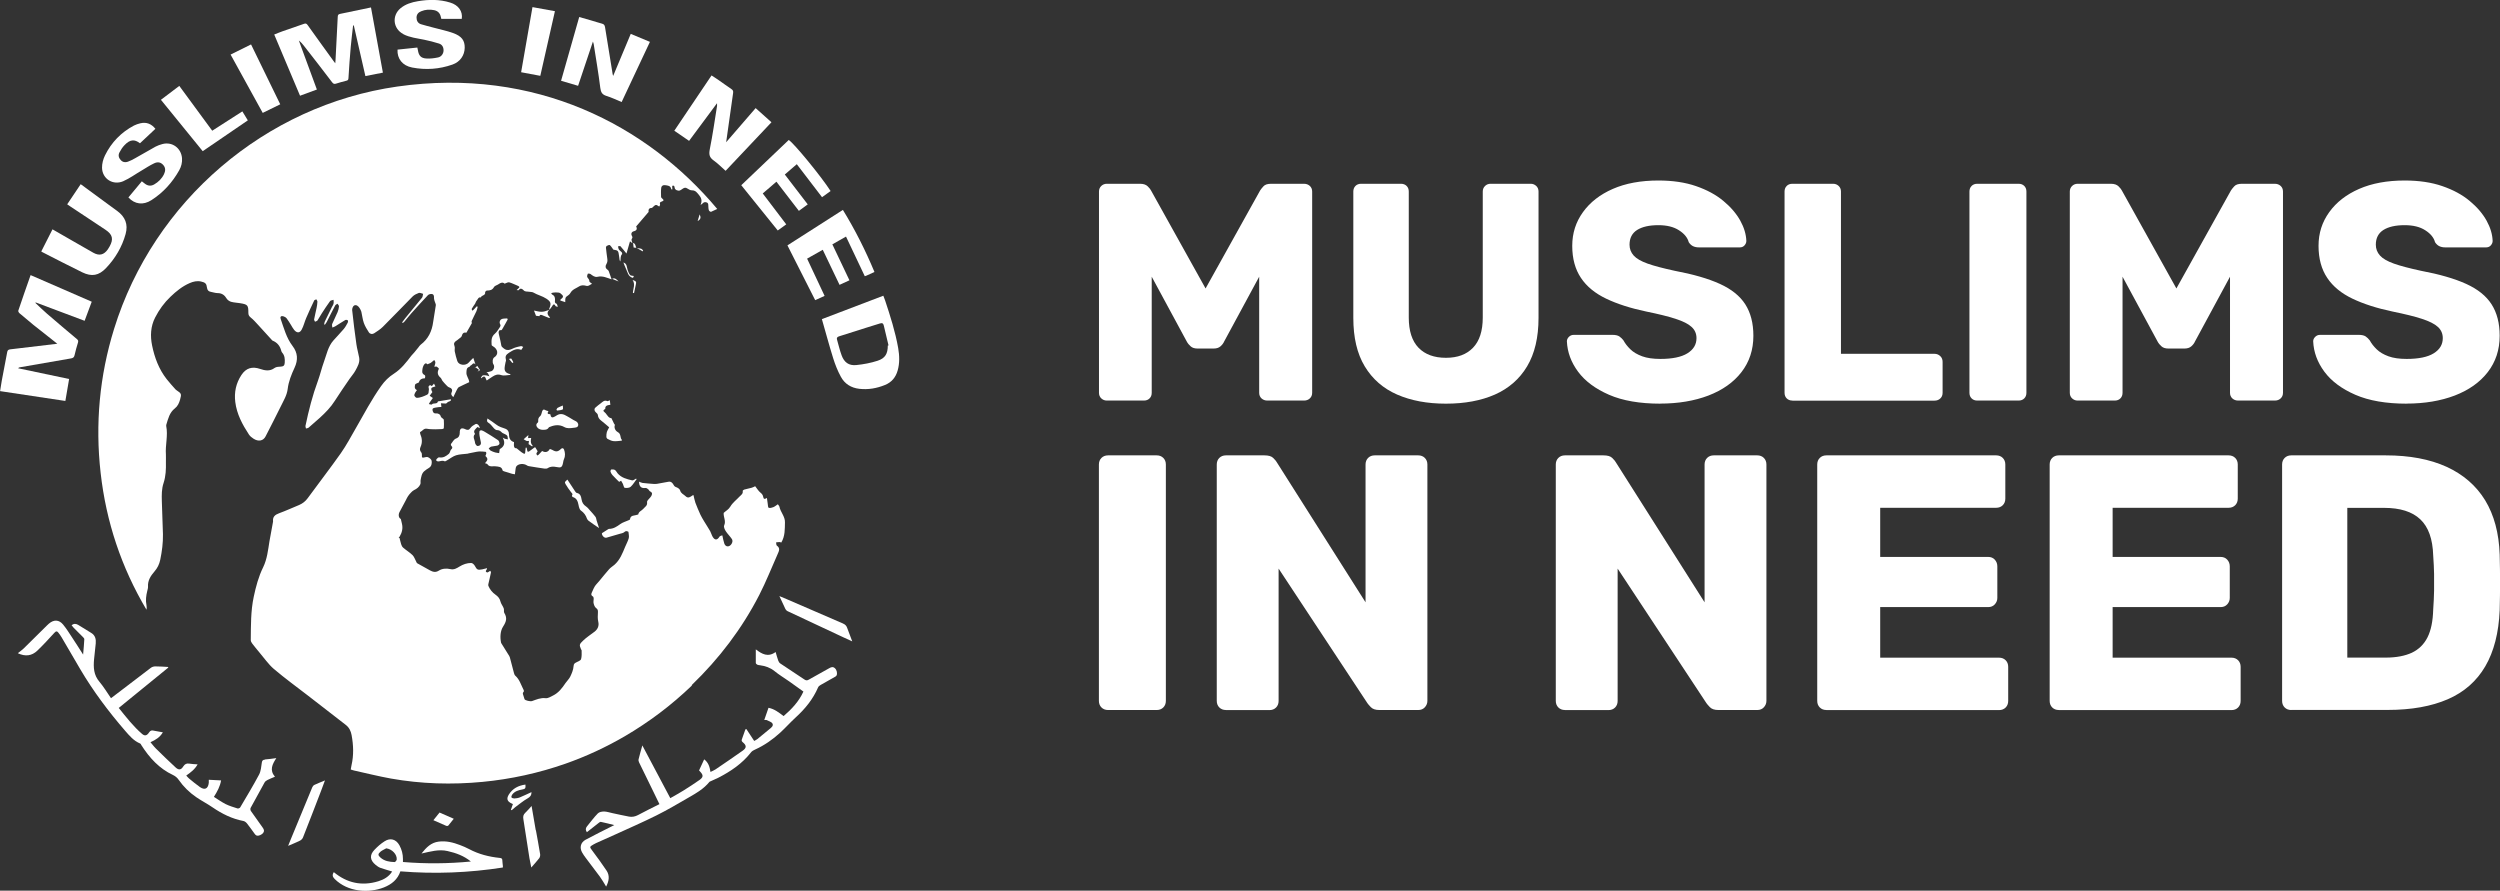 <svg xmlns="http://www.w3.org/2000/svg" id="Layer_2" viewBox="0 0 312.88 111.47"><rect x="0" y="0" width="312.88" height="111.47" fill="#333333" stroke="none"/><defs><style>      .cls-1 {        fill: #fff;      }    </style></defs><g id="Layer_1-2" data-name="Layer_1"><g><g><path class="cls-1" d="M86.59,85.72c3.42-3.3,6.27-7.04,8.44-11.27.85-1.66,1.54-3.41,2.3-5.12.15-.35.36-.72-.1-1.04-.09-.06-.07-.27-.1-.41.15-.02.3-.04.45-.04.06,0,.13.04.2.06.48-.8.44-1.67.46-2.53.02-.73-.55-1.26-.69-1.94-.02-.11-.13-.21-.2-.32-.21.14-.37.28-.56.36-.18.07-.42.14-.59.08-.09-.04-.09-.34-.12-.52-.04-.22-.06-.44-.1-.71-.31.2-.42.12-.46-.13-.04-.23-.16-.39-.35-.54-.25-.2-.42-.5-.66-.8-.08.04-.25.14-.43.19-.31.09-.62.14-.93.23-.08.02-.21.13-.2.17.07.35-.19.5-.38.69-.39.42-.88.78-1.16,1.26-.22.38-.56.54-.84.8-.05.52.32,1.01.06,1.57-.08.17.06.5.19.7.22.35.53.64.76.98.16.23.09.5-.09.72-.28.34-.7.28-.84-.13-.11-.31-.16-.64-.25-1.03-.1.04-.29.06-.35.16-.28.46-.59.48-.86.02-.13-.22-.19-.48-.31-.7-.24-.42-.51-.82-.76-1.24-.16-.27-.33-.54-.46-.82-.22-.49-.44-.99-.63-1.5-.11-.31-.16-.63-.24-.96-.05.02-.09.02-.12.04-.27.19-.55.42-.87.1-.23-.23-.58-.33-.68-.72-.04-.17-.29-.34-.47-.4-.17-.06-.25-.12-.34-.28-.12-.23-.31-.47-.64-.41-.48.08-.95.18-1.43.26-.12.02-.25.02-.38.02-.48-.04-.97-.07-1.45-.13-.15-.02-.3-.11-.43-.16,0,.53.21.88.81.79.1-.01.23.08.32.15.1.08.15.23.25.28.34.15.26.4.13.61-.15.26-.54.51-.51.73.06.47-.25.57-.47.84-.2.24-.58.33-.63.7,0,.02-.08.02-.13.04-.34.14-.84.01-.91.58,0,.04-.11.08-.17.11-.35.16-.74.26-1.04.48-.43.31-.85.6-1.41.6-.04,0-.08.03-.12.05-.24.15-.48.31-.77.49-.03.28.3.65.58.56.55-.17,1.1-.32,1.65-.48.19-.06.42-.08.55-.2.2-.2.36-.15.54-.05.02.28.1.55.04.79-.1.37-.3.72-.45,1.08-.34.82-.65,1.65-1.35,2.26-.22.19-.48.34-.67.56-.42.47-.81.97-1.21,1.45-.1.12-.2.22-.3.34-.09.11-.2.22-.27.34-.11.19-.21.39-.29.59-.09.23-.31.48.06.69.06.04.09.18.09.28,0,.19-.06.39-.01.57.05.21.14.47.31.59.21.15.24.29.23.52-.02.39-.05.8.04,1.18.13.54-.08.95-.44,1.24-.48.38-1,.69-1.45,1.13-.45.44-.52.51-.27,1.08.02.05.08.1.08.16,0,.36.03.75-.07,1.08-.05.18-.37.29-.58.4-.21.11-.34.17-.36.48-.03.44-.21.88-.4,1.28-.14.31-.41.55-.61.84-.42.63-.87,1.22-1.56,1.56-.3.15-.64.37-.94.33-.62-.07-1.14.17-1.68.36-.21.08-.89-.07-.95-.24-.07-.21-.14-.42-.2-.64-.02-.06-.01-.16.03-.2.17-.15.07-.29,0-.43-.29-.58-.47-1.21-.98-1.66-.09-.08-.14-.22-.17-.34-.16-.58-.3-1.17-.46-1.75-.03-.13-.06-.26-.13-.38-.33-.53-.66-1.06-.99-1.59-.01-.02-.02-.04-.03-.06-.15-.71-.1-1.49.25-2.03.4-.62.54-1.08.15-1.71-.09-.14,0-.39-.07-.57-.11-.3-.34-.56-.41-.86-.09-.39-.32-.64-.62-.85-.4-.28-.7-.65-.89-1.1-.03-.07-.02-.17,0-.25.1-.47.23-.95.32-1.42.02-.08-.07-.19-.09-.22-.15.08-.31.24-.4.2-.36-.14.04-.33,0-.53-.21.05-.41.1-.61.15-.57.11-.65.05-.93-.46-.08-.15-.29-.34-.44-.34-.53,0-1.02.17-1.47.45-.34.21-.68.42-1.12.32-.5-.11-1.02-.09-1.45.18-.42.27-.76.17-1.13-.03-.53-.29-1.06-.58-1.58-.88-.07-.04-.1-.14-.14-.22-.15-.27-.24-.59-.45-.8-.36-.35-.8-.61-1.18-.94-.12-.1-.2-.27-.25-.43-.08-.25-.13-.52-.2-.78h-.11c.05-.06.09-.12.13-.19.29-.49.42-1.02.28-1.59-.04-.19-.09-.38-.14-.6-.26-.11-.35-.51-.16-.87.27-.5.54-1,.8-1.5.09-.16.15-.33.26-.48.11-.17.25-.33.39-.47.11-.11.23-.23.36-.29.35-.16.64-.39.79-.73.07-.16,0-.37.04-.55.08-.4.13-.83.48-1.11.17-.14.35-.27.54-.38.35-.2.4-.56.36-.88-.02-.18-.26-.38-.46-.47-.15-.07-.37.02-.56.05-.19.03-.21-.05-.2-.22,0-.15,0-.34-.09-.44-.19-.22-.19-.43-.08-.68.25-.55.19-1.08-.04-1.62-.03-.08-.04-.24,0-.25.28-.12.44-.48.84-.4.35.07.71.06,1.06.07.28,0,.56-.01.84-.03.08,0,.21-.07.21-.11.02-.35.03-.7,0-1.04,0-.1-.17-.18-.26-.27-.04-.04-.1-.08-.11-.13-.07-.32-.37-.43-.58-.41-.35.03-.41-.18-.46-.39-.06-.29.22-.3.39-.34.24-.06.5-.06.72-.08-.02-.16-.04-.31-.06-.46.21.01.43.03.64.04.1-.07.21-.21.35-.25.2-.06.31-.13.25-.29-.53.09-1.02.17-1.51.25-.03,0-.1,0-.1.01-.1.42-.57.14-.77.39-.04.05-.24-.03-.37-.05.05-.09.09-.19.15-.27.12-.18.25-.35.35-.49-.16-.11-.28-.19-.4-.28.11-.15.22-.31.34-.46-.1-.16-.18-.36-.12-.49.05-.11.28-.13.5-.22-.04-.08-.11-.21-.18-.35-.17.16-.24.46-.48.17-.07.07-.19.13-.2.21-.02.12.07.26.04.38-.05.23.04.52-.27.65-.19.08-.37.18-.57.24-.22.07-.44.13-.67.13-.11,0-.25-.16-.3-.27-.04-.09.03-.24.08-.35.06-.12.15-.22.24-.35-.35-.15-.29-.45-.23-.69.02-.1.26-.16.47-.27.07-.33.35-.52.76-.52,0-.16.13-.33-.12-.45-.11-.05-.23-.23-.22-.35,0-.27.04-.55.16-.79.08-.16.28-.43.47-.16.16-.06.29-.1.4-.16.08-.04.14-.11.21-.16.09-.07.17-.14.26-.22.05.1.15.21.14.31,0,.17-.08.34-.13.54.11,0,.23-.05.31-.01.11.06.28.23.26.27-.23.43-.17.79.21,1.11.11.09.14.26.23.38.15.19.32.38.49.55.1.1.21.23.34.27.31.09.48.31.34.6-.12.25-.06.39.2.63.17-.35.3-.65.46-.95.06-.12.14-.25.25-.31.41-.21.83-.4,1.28-.61,0,0,0-.04-.01-.07-.04-.4-.37-.71-.34-1.14.02-.3-.01-.59.36-.71.08-.02.11-.16.19-.18.18-.06.31-.46.58-.12-.08-.25-.16-.5-.27-.82-.21.21-.41.38-.57.58-.38.44-1.25.35-1.43-.18-.13-.39-.24-.8-.32-1.21-.04-.21.05-.47-.03-.66-.13-.32-.04-.51.22-.67.12-.07.22-.16.33-.25.12-.1.3-.2.34-.32.11-.38.25-.51.6-.45.23-.4.45-.79.68-1.19,0-.06-.06-.18-.02-.27.18-.41.4-.81.59-1.22.08-.17.11-.37.16-.56-.04-.02-.07-.04-.11-.06-.13.14-.25.28-.38.41-.06.06-.13.1-.19.14-.02-.08-.09-.18-.06-.24.12-.22.27-.42.42-.64.06-.13.11-.29.21-.4.14-.16.2-.45.51-.38.07-.3.6-.21.53-.64-.01-.06.15-.23.23-.22.38,0,.68-.06.89-.45.09-.16.37-.21.55-.34.28-.2.54-.29.77-.07.23-.07.42-.21.57-.17.36.1.7.28,1.05.42.25.1.31.21.06.38-.04.03-.08.07-.18.17.14,0,.25.04.27.01.2-.34.47-.13.59,0,.21.24.47.15.7.2.18.04.39.01.54.1.52.31,1.12.43,1.63.77.52.35.63.57.39,1.16-.02.05-.04.1-.06.15.02.02.05.03.07.05.1-.13.21-.24.29-.38.14-.22.25-.45.46-.05.02.04.13.04.28.09-.07-.18-.09-.37-.16-.39-.21-.07-.22-.21-.2-.38.03-.32-.01-.61-.35-.77-.05-.03-.08-.1-.12-.16.19-.14.95-.14,1.12-.02.46.35.47.49.05.79-.01,0-.01.04-.03.14.19.06.38.12.62.2,0-.34-.04-.59.23-.75.17-.1.33-.25.42-.41.25-.45.74-.58,1.12-.83.19-.13.55-.14.78-.07.37.12.53-.12.8-.24-.14-.12-.34-.22-.33-.3.01-.25-.17-.35-.26-.52-.06-.1,0-.3.06-.43.01-.03.25-.03.33.03.27.2.55.43.88.35.65-.15,1.2.13,1.77.32-.12-.34-.23-.69-.36-1.03-.03-.08-.11-.15-.18-.2-.27-.19-.25-.46-.12-.67.14-.23.16-.44.12-.69-.07-.46-.12-.92-.17-1.38,0-.07.04-.18.09-.21.12-.06.32-.16.39-.11.16.12.26.32.45.57.61.1.62.11.72.85.02.15.03.3.06.45.01.06.06.12.09.18.07-.32-.03-.65.22-.92.03-.04,0-.17-.04-.23-.11-.13-.27-.21-.36-.35-.07-.11-.07-.26-.11-.39.1,0,.26-.07.3-.02.26.28.49.59.76.92.13-.47.28-.98.44-1.53.15.12.23.19.31.25-.04-.19-.17-.45-.09-.55.14-.18.08-.27,0-.42-.12-.25,0-.48.26-.54.36-.09.45-.29.29-.6.5-.58,1-1.16,1.56-1.82-.02-.18-.05-.5.41-.5.04,0,.08-.07.12-.1.12-.1.24-.25.38-.27.12-.02.26.12.42.2.03-.07.13-.19.1-.27-.08-.25.06-.31.24-.37.25-.08.25-.2.04-.36-.07-.05-.15-.14-.15-.22-.01-.38-.03-.77.02-1.14.03-.2.19-.35.46-.32.36.05.72.05.8.52,0,.01.08.01.12.02,0-.03.01-.04.01-.05,0-.14-.04-.4.01-.41.25-.08.26.11.29.29.05.24.44.39.66.29.12-.06.24-.14.35-.22.19-.13.36-.17.57-.02.17.12.39.23.58.23.46-.01.66.33.89.6.27.32.42.72.18,1.21.12-.06.16-.07.18-.09.15-.19.33-.31.58-.21.26.1.2.33.22.54.02.27,0,.58.33.64.28-.13.53-.25.78-.36-8.76-10.47-22.77-17.78-40.04-15.32-16.51,2.36-30.5,14.33-35.45,30.34-1.82,5.88-2.37,11.89-1.68,18.01.69,6.12,2.59,11.83,5.74,17.13.03-.2.04-.38,0-.56-.13-.61-.05-1.21.1-1.81.04-.17.1-.35.09-.52-.05-.77.34-1.36.8-1.89.38-.44.61-.9.73-1.47.22-1.06.36-2.12.34-3.2-.03-1.39-.11-2.77-.14-4.16-.02-.76-.03-1.52.22-2.26.28-.85.31-1.72.29-2.6-.01-.32.02-.63,0-.95-.09-1.19.28-2.38.04-3.57-.01-.06,0-.12.01-.17.23-.75.4-1.52,1.07-2.04.36-.28.53-.67.65-1.09.2-.72.18-.77-.45-1.19-.04-.03-.08-.06-.11-.09-.38-.43-.77-.85-1.12-1.3-.97-1.24-1.51-2.69-1.82-4.21-.24-1.18-.19-2.38.38-3.49.5-.98,1.14-1.86,1.93-2.61.71-.68,1.47-1.3,2.39-1.7.46-.2.93-.31,1.43-.2.53.12.68.26.74.77.04.29.17.47.47.52.29.05.57.16.86.16.55,0,.88.26,1.15.71.11.17.34.32.54.38.36.1.74.11,1.11.17.98.16,1.05.25,1.05,1.23,0,.26.1.41.31.58.33.26.61.59.9.9.59.64,1.17,1.29,1.76,1.93.02.03.05.05.09.06.57.24.91.67,1.06,1.27.02.08.06.16.11.22.33.37.35.81.32,1.28-.02.32-.15.45-.47.47-.27.01-.6.02-.8.17-.6.45-1.22.32-1.81.12-.99-.34-1.76-.12-2.34.76-.68,1.03-.92,2.16-.77,3.38.19,1.52.89,2.82,1.71,4.07.14.21.35.38.57.52.63.41,1.24.27,1.52-.3.63-1.25,1.29-2.49,1.9-3.75.34-.7.76-1.37.86-2.17.11-.94.47-1.82.86-2.66.46-.99.4-1.87-.25-2.72-.77-1.01-1.08-2.22-1.49-3.39-.09-.25.04-.4.3-.34.16.04.34.14.44.26.21.26.37.56.56.85.13.21.24.43.4.62.33.39.69.4.93-.05.25-.45.36-.98.57-1.46.32-.74.65-1.47,1-2.19.04-.07.18-.1.27-.14.05.1.13.2.13.3-.01.26-.05.51-.1.76-.1.48-.22.96-.31,1.44-.02.09.07.2.11.3.11-.05.25-.08.31-.16.19-.28.34-.58.53-.87.34-.52.67-1.04,1.04-1.54.08-.11.29-.12.44-.17,0,.16.04.32,0,.47-.03.16-.14.3-.21.44-.29.6-.59,1.2-.88,1.8-.05.11-.06.24-.09.36.03.01.07.03.1.04.07-.11.16-.21.22-.32.36-.7.7-1.4,1.07-2.09.05-.09.18-.14.28-.21.07.11.2.22.19.33-.02.24-.08.49-.17.71-.21.5-.47.99-.68,1.49-.05.13,0,.3.02.45.13-.05.27-.09.39-.17.41-.25.82-.53,1.23-.77.08-.04.24-.02.31.04.05.04.04.21,0,.28-.15.28-.3.56-.5.8-.41.49-.87.95-1.29,1.43-.69.77-.86,1.78-1.2,2.7-.28.77-.46,1.57-.74,2.34-.68,1.84-1.16,3.72-1.56,5.64-.02.11.04.24.06.35.11-.04.25-.04.34-.12.47-.4.94-.81,1.4-1.23.7-.64,1.36-1.31,1.87-2.12.59-.93,1.22-1.83,1.84-2.74.24-.35.53-.66.73-1.03.27-.5.58-1.01.48-1.62-.1-.57-.27-1.12-.35-1.69-.2-1.42-.38-2.85-.53-4.27-.02-.19.1-.51.25-.58.26-.13.51.06.67.31.09.15.19.31.23.47.11.46.15.95.31,1.4.15.42.39.81.63,1.18.15.22.43.27.66.12.38-.25.77-.49,1.09-.81,1.26-1.25,2.48-2.54,3.73-3.8.2-.2.5-.34.77-.44.15-.05.36.07.54.11-.05.16-.04.37-.14.49-.69.86-1.39,1.7-2.09,2.55-.14.17-.27.35-.4.53.03.03.06.05.09.08.07-.06.16-.11.22-.19.29-.35.57-.71.87-1.05.68-.76,1.36-1.51,2.06-2.25.11-.11.36-.17.52-.13.24.06.24.3.23.52,0,.14.06.28.1.42.04.16.15.32.13.46-.09.69-.24,1.38-.33,2.07-.15,1.17-.61,2.15-1.57,2.87-.11.08-.18.21-.27.32-.17.21-.34.43-.52.64-.12.14-.26.27-.37.41-.64.84-1.28,1.67-2.18,2.25-.65.41-1.17.93-1.62,1.57-1.17,1.66-2.12,3.45-3.12,5.2-.62,1.07-1.2,2.18-1.91,3.19-1.34,1.9-2.77,3.74-4.14,5.62-.29.4-.64.67-1.08.86-.83.34-1.65.72-2.5,1.03-.52.19-.83.45-.76,1.03,0,.06-.02.11-.03.17-.14.77-.29,1.53-.42,2.3-.18,1.11-.29,2.23-.79,3.26-.58,1.17-.91,2.43-1.18,3.7-.38,1.78-.35,3.6-.37,5.42,0,.15.09.31.19.44.28.37.58.73.88,1.09.6.7,1.13,1.49,1.82,2.08,1.38,1.17,2.85,2.24,4.29,3.35,1.57,1.22,3.14,2.44,4.71,3.65.43.33.64.78.73,1.28.23,1.25.28,2.51-.01,3.76-.04.17-.06.34-.1.54.15.05.28.1.42.13,1.53.34,3.05.72,4.59,1,3.81.68,7.65.79,11.5.42,3.55-.34,7-1.1,10.35-2.27,2.59-.91,5.07-2.06,7.44-3.44,3.04-1.78,5.84-3.89,8.38-6.33Z"></path><path class="cls-1" d="M79.22,30.39s-.01,0-.02-.01c0,0,0,.01,0,.02,0,0,.01,0,.01,0Z"></path><path class="cls-1" d="M58.78,47.76s0,0,0,0c0,0,0,0,0,0Z"></path><path class="cls-1" d="M33.16,95.07c-.26.02-.35.11-.39.36-.08.51-.11,1.07-.35,1.52-.74,1.39-1.56,2.74-2.36,4.1-.05.08-.24.16-.33.13-.5-.16-1.01-.31-1.48-.54-.51-.26-.99-.6-1.48-.91.42-.67.77-1.3.9-2.06-.53-.03-1.02-.06-1.54-.08,0,.16.01.28,0,.39-.09.74-.51.94-1.11.52-.47-.33-.91-.7-1.35-1.06-.13-.11-.24-.24-.36-.38.57-.4,1.08-.78,1.42-1.4-.38-.03-.71-.03-1.03-.09-.36-.06-.57.05-.77.36-.27.44-.57.47-.95.12-.84-.78-1.67-1.57-2.48-2.38-.24-.23-.43-.51-.67-.78.65-.29,1.2-.63,1.55-1.24-.22-.04-.39-.07-.56-.1-.18-.03-.37-.06-.55-.1-.26-.07-.44-.05-.61.21-.28.43-.55.47-.87.2-1.11-.95-1.99-2.1-2.93-3.26,2.08-1.69,4.14-3.37,6.2-5.05-.01-.03-.02-.06-.03-.08-.53-.03-1.06-.07-1.6-.07-.18,0-.39.06-.54.17-1.16.87-2.31,1.76-3.46,2.64-.5.38-1,.76-1.54,1.17-.49-.71-.92-1.43-1.45-2.06-.72-.84-.76-1.8-.67-2.8.06-.66.15-1.32.21-1.99.05-.53-.06-1.01-.55-1.31-.55-.34-1.09-.68-1.64-1.01-.27-.16-.55-.2-.83.05.09.1.17.21.26.31.38.38.76.76,1.14,1.14.08.08.19.19.19.28-.03.62-.09,1.24-.15,1.93-.49-.76-.91-1.44-1.36-2.11-.37-.56-.72-1.13-1.14-1.64-.52-.63-1.16-.65-1.78-.12-.19.16-.35.34-.53.51-.87.86-1.74,1.73-2.62,2.59-.22.21-.48.39-.74.6.92.44,1.74.35,2.44-.32.74-.71,1.44-1.47,2.13-2.23.21-.23.34-.24.52,0,.14.19.28.37.4.58.78,1.32,1.55,2.65,2.32,3.97,1.62,2.75,3.53,5.29,5.61,7.7.54.62,1.08,1.27,1.88,1.6.08.03.13.16.18.24,1,1.56,2.22,2.9,3.93,3.7.31.15.54.34.73.62.6.86,1.35,1.59,2.22,2.18.66.45,1.37.81,2.02,1.26,1.18.81,2.44,1.43,3.85,1.7.17.03.35.18.46.32.34.42.64.87.96,1.3.06.08.14.17.23.2.24.09.66-.1.83-.34.19-.27.06-.48-.1-.7-.48-.67-.97-1.35-1.44-2.03-.07-.1-.09-.3-.03-.4.57-1.06,1.15-2.12,1.74-3.17.07-.13.22-.24.36-.31.29-.15.59-.26.94-.41-.71-.83-.33-1.56.17-2.33-.53.07-.98.14-1.44.17Z"></path><path class="cls-1" d="M8.64,47.43c-2.15-.45-4.26-.89-6.37-1.34.07-.09.13-.11.2-.12,2.13-.37,4.26-.75,6.39-1.11.26-.04.41-.12.47-.4.12-.54.27-1.06.43-1.59.05-.18.04-.29-.12-.42-1.26-1.06-2.52-2.12-3.77-3.2-.5-.43-.96-.89-1.44-1.34.01-.02.03-.04.04-.06,2.04.76,4.08,1.53,6.12,2.3.3-.82.59-1.59.89-2.39-2.54-1.11-5.06-2.21-7.65-3.33-.53,1.51-1.05,2.98-1.54,4.45-.03.09.07.26.16.33.57.49,1.14.97,1.72,1.44.98.78,1.96,1.55,3,2.37-.12.02-.19.03-.25.03-1.88.22-3.76.45-5.64.67-.23.03-.34.11-.38.35-.22,1.2-.46,2.39-.68,3.58-.08.42-.13.84-.21,1.3,2.75.41,5.46.82,8.17,1.23.16-.94.31-1.84.47-2.75Z"></path><path class="cls-1" d="M103.74,83.65c-.84.48-1.7.94-2.54,1.42-.2.12-.36.09-.54-.04-1-.67-2.01-1.33-3.01-2-.11-.07-.2-.22-.25-.35-.12-.34-.21-.68-.33-1.08-.94.69-1.7.27-2.48-.33,0,.63,0,1.16,0,1.7,0,.07.1.17.17.21.11.05.25.07.37.08.66.09,1.25.29,1.79.72.58.47,1.22.86,1.84,1.29.6.42,1.19.85,1.79,1.28-.57,1.25-1.46,2.19-2.48,3.07-.58-.44-1.14-.89-1.89-1.04-.18.53-.35,1.01-.53,1.53.14,0,.22-.02.27,0,.26.13.62.22.75.43.17.29-.14.53-.37.71-.5.42-1.01.84-1.52,1.25-.14.11-.31.18-.39.23-.35-.53-.66-1.01-.98-1.49-.04.01-.08.03-.12.04-.14.4-.28.81-.43,1.21-.07.18-.05.28.11.41.47.39.48.69-.01,1.04-1.12.8-2.27,1.57-3.41,2.35-.19.13-.4.2-.63.32-.1-.64-.26-1.18-.79-1.58-.22.48-.43.93-.64,1.39.04.04.07.08.1.11.46.48.46.73-.07,1.1-.65.46-1.32.89-1.99,1.31-.53.33-1.08.63-1.64.95-1.16-2.2-2.31-4.36-3.5-6.6-.18.65-.34,1.19-.47,1.74-.03.12.01.28.07.4.56,1.17,1.14,2.33,1.71,3.5.27.56.55,1.12.83,1.71-.93.47-1.82.9-2.69,1.37-.36.19-.73.26-1.11.19-.69-.13-1.37-.28-2.06-.43-.35-.07-.71-.2-1.06-.21-.27,0-.62.06-.79.24-.5.51-.92,1.09-1.37,1.64-.18.22-.18.46,0,.71.49-.39.97-.77,1.45-1.14.09-.07.21-.17.3-.15.54.11,1.07.25,1.68.4-.12.06-.16.08-.2.1-1.14.58-2.28,1.13-3.4,1.74-.62.34-.77.99-.42,1.6.13.23.29.46.45.67.59.79,1.19,1.56,1.77,2.35.28.38.51.8.78,1.24.35-.68.48-1.35.06-1.99-.57-.86-1.19-1.7-1.81-2.53-.33-.44-.34-.46.14-.74.11-.06.23-.12.34-.18.77-.34,1.54-.68,2.3-1.03,1.75-.8,3.52-1.57,5.25-2.43,1.38-.69,2.71-1.47,4.05-2.25.94-.54,1.89-1.08,2.59-1.95.03-.04.1-.06.15-.08.32-.15.64-.28.96-.44,1.56-.8,3-1.77,4.1-3.18.12-.16.32-.27.51-.35,1.17-.53,2.21-1.26,3.16-2.13.65-.6,1.25-1.27,1.9-1.87,1.19-1.08,2.19-2.3,2.83-3.79.05-.12.19-.23.32-.3.59-.34,1.18-.67,1.77-1,.08-.04.17-.1.21-.17.14-.25.04-.7-.19-.91-.26-.25-.5-.14-.76.01Z"></path><path class="cls-1" d="M39.66,11.21c-.77-2.08-1.51-4.11-2.26-6.14.25.19.44.41.62.64,1.19,1.52,2.37,3.04,3.54,4.58.15.2.28.26.52.17.42-.14.85-.25,1.28-.36.17-.04.24-.12.25-.31.08-1.32.17-2.64.29-3.96.08-.88.19-1.76.29-2.64.03,0,.06,0,.09-.01.48,2.11.97,4.22,1.45,6.34.76-.15,1.46-.29,2.19-.43-.5-2.73-.99-5.43-1.49-8.16-1.34.28-2.61.55-3.88.81-.22.04-.27.16-.28.36-.09,1.82-.18,3.65-.28,5.47,0,.1-.02.19-.03.35-.1-.13-.17-.21-.23-.3-1.08-1.5-2.17-2.99-3.24-4.5-.13-.18-.24-.21-.44-.14-.89.32-1.79.62-2.68.93-.35.12-.69.27-1.05.41,1.09,2.58,2.16,5.12,3.23,7.66.72-.27,1.4-.52,2.09-.77Z"></path><path class="cls-1" d="M112.41,43.56c-.36-2.04-.99-4.01-1.64-5.97-.06-.19-.14-.38-.22-.58-2.6.99-5.15,1.96-7.69,2.93.48,1.66.91,3.28,1.41,4.88.25.8.56,1.59.96,2.32.48.9,1.28,1.4,2.31,1.52,1.12.13,2.19-.06,3.22-.48.82-.33,1.34-.95,1.58-1.8.27-.93.23-1.88.07-2.82ZM111.11,43.25c0,1.01-.32,1.59-1.28,1.9-.86.28-1.77.45-2.67.54-.93.09-1.51-.34-1.83-1.22-.24-.65-.39-1.32-.58-1.98-.07-.24.07-.33.27-.4,1.15-.36,2.29-.72,3.44-1.09.55-.17,1.1-.33,1.64-.51.28-.09.44-.06.51.26.19.83.39,1.65.59,2.48-.03,0-.07.02-.1.02Z"></path><path class="cls-1" d="M89.74,12.94c0,.16.01.24,0,.32-.29,1.81-.55,3.63-.91,5.43-.12.62-.06,1,.47,1.38.54.38,1,.86,1.51,1.31,1.92-2.04,3.82-4.05,5.74-6.08-.68-.6-1.32-1.18-1.98-1.77-1.25,1.44-2.47,2.87-3.69,4.27.29-2.06.57-4.11.87-6.16.03-.23-.01-.36-.21-.49-.54-.36-1.07-.76-1.61-1.13-.28-.2-.58-.38-.88-.58-1.57,2.33-3.11,4.62-4.66,6.92.63.43,1.23.84,1.85,1.27,1.15-1.55,2.29-3.08,3.48-4.69Z"></path><path class="cls-1" d="M74.21,5.21c.05.16.08.22.09.29.29,1.84.6,3.67.83,5.51.07.54.23.82.75.99.65.2,1.27.5,1.92.77,1.18-2.52,2.36-5.01,3.54-7.53-.81-.34-1.59-.66-2.4-1-.74,1.76-1.45,3.48-2.2,5.26-.04-.13-.06-.16-.06-.19-.32-1.97-.65-3.94-.96-5.92-.04-.24-.14-.37-.38-.43-.46-.12-.92-.28-1.38-.41-.48-.14-.96-.27-1.47-.42-.76,2.68-1.51,5.32-2.27,7.98.72.21,1.41.41,2.13.63.61-1.83,1.22-3.64,1.85-5.52Z"></path><path class="cls-1" d="M5.25,31.53c1.68.85,3.35,1.73,5.04,2.55,1.19.58,2.08.42,2.99-.54,1.15-1.21,1.99-2.63,2.44-4.25.34-1.23-.05-2.16-1.08-2.91-1.01-.72-2-1.47-3-2.2-.5-.37-1.01-.74-1.54-1.13-.58.86-1.13,1.68-1.69,2.52.17.11.31.21.44.3,1.45.96,2.91,1.92,4.36,2.89.88.59,1.02,1.16.51,2.08-.07.12-.14.24-.22.36-.49.7-1.07.85-1.82.43-.88-.49-1.75-1-2.62-1.5-.82-.47-1.64-.94-2.49-1.43-.48.95-.94,1.86-1.4,2.76.05.05.06.07.08.08Z"></path><path class="cls-1" d="M15.44,22.67c.8-.35,1.51-.88,2.27-1.32.52-.31,1.03-.65,1.58-.91.48-.23.85-.12,1.15.22.31.36.27.76.08,1.15-.27.55-.7.97-1.22,1.27-.41.24-.81.19-1.18-.1-.12-.09-.23-.18-.37-.29-.58.7-1.13,1.36-1.68,2.02.79.86,1.85,1,2.88.34,1.47-.94,2.62-2.21,3.48-3.74.26-.47.39-.97.35-1.52-.11-1.27-1.24-2.09-2.46-1.76-.29.08-.59.18-.85.32-.87.48-1.73.98-2.59,1.47-.28.16-.58.31-.88.42-.33.12-.65.06-.9-.22-.26-.28-.32-.62-.15-.94.17-.33.38-.65.63-.91.7-.74,1.26-.76,1.94-.24.64-.6,1.29-1.21,1.93-1.81-.51-.63-1.13-.87-1.89-.69-.27.07-.54.15-.79.28-1.61.85-2.83,2.11-3.63,3.74-.23.47-.38,1.03-.37,1.55.03,1.39,1.38,2.24,2.68,1.67Z"></path><path class="cls-1" d="M102.01,37.57c.35-.16.75-.34,1.19-.54-.74-1.58-1.46-3.11-2.19-4.66.63-.36,1.27-.72,1.96-1.11.71,1.49,1.4,2.93,2.1,4.39.41-.19.8-.36,1.24-.57-.72-1.52-1.43-3-2.14-4.5.55-.31,1.1-.62,1.71-.97.8,1.68,1.57,3.31,2.35,4.96.05-.02.12-.04.2-.07.33-.15.66-.3,1.01-.46-1.12-2.69-2.41-5.26-3.95-7.77-2.36,1.51-4.69,3-6.94,4.44,1.17,2.31,2.31,4.57,3.47,6.85Z"></path><path class="cls-1" d="M50.48,4.28c.81.42,1.72.51,2.6.69.63.13,1.25.29,1.86.48.41.13.59.47.57.91-.02.37-.28.75-.69.83-.49.1-.99.17-1.49.13-.66-.05-.92-.36-1.03-1.04-.02-.1-.04-.2-.07-.33-.84.09-1.66.18-2.48.26-.06,1.14.62,2.01,1.83,2.24,1.71.33,3.4.21,5.05-.37.96-.34,1.51-1.15,1.53-2.1.01-.91-.36-1.45-1.47-1.85-.78-.28-1.59-.44-2.39-.66-.54-.15-1.09-.27-1.62-.44-.37-.12-.55-.43-.55-.82,0-.4.22-.66.58-.8.52-.22,1.07-.25,1.62-.14.45.09.74.37.84.84.02.09.04.18.06.25h2.56c.15-.94-.42-1.73-1.45-2.04-1.33-.41-2.67-.4-4.03-.17-.79.13-1.55.36-2.18.88-1.12.93-.94,2.57.35,3.24Z"></path><path class="cls-1" d="M97.33,28.85c.31-.22.66-.48,1.07-.77-.99-1.3-1.96-2.57-2.94-3.87.54-.47,1.11-.95,1.71-1.47.95,1.24,1.87,2.43,2.81,3.65.37-.27.71-.52,1.11-.81-.96-1.26-1.9-2.48-2.87-3.74.48-.41.96-.83,1.5-1.29,1.07,1.39,2.11,2.75,3.16,4.13.36-.25.71-.51,1.07-.77-1.14-1.79-4.62-6.03-5.24-6.39-1.99,1.9-3.99,3.8-5.94,5.66,1.53,1.9,3.05,3.78,4.57,5.67Z"></path><path class="cls-1" d="M62.87,107.68c0-.23-.11-.29-.33-.31-1.34-.14-2.62-.46-3.82-1.1-.37-.2-.76-.36-1.15-.51-.86-.33-1.73-.55-2.67-.43-.95.12-1.54.72-2.15,1.49,1.13-.25,2.17-.56,3.26-.31,1.06.24,2.06.6,2.92,1.31-2.83.27-5.65.3-8.5.06,0-.15,0-.26,0-.38,0-.61-.15-1.18-.44-1.71-.42-.76-1.14-.97-1.86-.5-.46.29-.88.66-1.26,1.06-.64.66-.58,1.3.14,1.89.18.15.38.29.59.37.48.17.97.3,1.48.46-.41.65-1.04,1.01-1.73,1.22-2.06.63-3.92.23-5.57-1.14-.23.35-.16.59.11.86,1.64,1.63,4.25,1.8,6.16,1.05.96-.38,1.72-.99,2.06-2.01,4.31.35,8.58.18,12.82-.48,0-.08.02-.13.01-.17-.02-.23-.06-.46-.07-.7ZM49.65,107.57c-.01.12-.18.32-.27.32-.64-.02-1.26-.12-1.76-.56-.33-.29-.34-.45,0-.74.21-.18.48-.28.72-.42.72.09,1.37.76,1.31,1.41Z"></path><path class="cls-1" d="M61.01,58.1c.15.26.39.27.63.26.13,0,.26-.02.38,0,.36.05.77.01.88.51.01.06.14.1.22.13.33.11.65.21.98.3.11.03.22.04.34.06.02-.13.03-.25.05-.38.04-.22.03-.49.15-.64.29-.33.92-.35,1.3-.1.07.05.16.09.25.1.66.11,1.32.22,1.98.31.12.02.28,0,.38-.06.35-.23.7-.22,1.1-.14.55.11.7.06.82-.54.03-.16.05-.33.12-.47.18-.4.14-.79,0-1.18-.07-.18-.23-.23-.38-.08-.38.37-.63.4-1.08.13-.1-.06-.21-.08-.32-.12-.21.4-.58.49-.96.25-.14.15-.27.3-.42.45-.05.05-.12.08-.18.12-.04-.08-.13-.16-.12-.23.02-.11.11-.21.16-.3-.09-.16-.19-.32-.29-.49-.03,0-.07-.01-.09,0-.23.17-.45.34-.68.5-.05.03-.14.06-.18.04-.04-.02-.06-.11-.07-.17-.03-.11-.05-.22-.07-.33-.04,0-.08,0-.12,0-.02.16-.03.31-.05.47-.01.15,0,.38-.23.25-.28-.15-.52-.38-.86-.65-.28.02-.38-.14-.32-.77-.49-.14-.63-.53-.63-.99,0-.31-.15-.57-.42-.67-.42-.15-.84-.26-1.2-.55-.33-.27-.69-.48-1.08-.75.02.14-.18.34.13.54.23.14.41.37.59.58.16.19.32.37.6.35.1,0,.21.06.3.12.1.06.17.17.27.23.19.11.43.17.57.32.1.1.07.32.1.48-.12-.02-.24-.04-.35-.07-.07-.02-.13-.06-.29-.15.37.7.16,1.14-.38,1.44-.03.17-.05.34-.07.5-.16-.03-.33-.04-.48-.08-.2-.06-.4-.13-.58-.23-.1-.06-.17-.19-.25-.28.11-.08.21-.2.34-.23.24-.06.5-.06.74-.12.11-.03.27-.16.27-.24,0-.16-.07-.37-.19-.45-.54-.37-1.11-.71-1.67-1.05-.13-.08-.27-.15-.41-.18-.07-.01-.22.06-.23.11-.03.17-.03.35,0,.52.04.29.12.58.17.87.06.33-.18.47-.42.47-.11,0-.3-.26-.31-.41-.02-.37-.36-.74,0-1.1-.3-.42.08-.61.3-.87.1.04.19.09.3.14-.06-.36-.34-.61-.55-.5-.23.12-.47.27-.62.48-.19.27-.35.3-.64.16-.48-.24-.72-.09-.7.43,0,.35-.13.61-.44.72-.34.12-.44.45-.65.68-.04.04-.02.19.03.24.17.17.17.3-.02.47-.08.07-.1.2-.15.31-.04.08-.07.17-.13.22-.35.3-.71.54-1.21.45-.09-.02-.21.09-.29.17-.06.05-.12.18-.09.21.05.07.15.13.23.13.27,0,.53-.17.82-.02.07.04.22-.07.33-.13.37-.21.72-.5,1.11-.62.45-.14.95-.14,1.43-.2.05,0,.09-.03.14-.04.22-.05.44-.09.66-.13.22-.04.44-.1.66-.11.28-.01.56.02.83.05.03,0,.07.14.06.21-.02.11-.08.21-.11.31.34.32.33.48-.05.9.1.04.26.06.31.14Z"></path><path class="cls-1" d="M31.02,15.07c-.21-.34-.43-.7-.69-1.13-1.28.82-2.52,1.62-3.77,2.42-1.37-1.87-2.74-3.73-4.12-5.61-.78.59-1.53,1.15-2.3,1.74,1.77,2.18,3.52,4.32,5.23,6.43,1.91-1.3,3.77-2.58,5.65-3.86Z"></path><path class="cls-1" d="M35.07,13.05c-1.23-2.51-2.43-4.99-3.65-7.49-.87.43-1.7.84-2.56,1.27,1.36,2.46,2.69,4.88,4.02,7.3.75-.37,1.46-.72,2.2-1.08Z"></path><path class="cls-1" d="M69.45,1.4c-.95-.17-1.86-.34-2.81-.51-.48,2.74-.95,5.43-1.42,8.15.84.16,1.61.3,2.4.45.61-2.71,1.22-5.38,1.83-8.09Z"></path><path class="cls-1" d="M105.52,78.04c-2.35-1.01-4.7-2.04-7.05-3.05-.29-.12-.57-.24-.93-.39.28.59.51,1.12.76,1.63.06.11.17.22.29.27,2.29,1.08,4.59,2.16,6.89,3.23.36.17.73.33,1.18.54-.24-.63-.45-1.16-.64-1.7-.09-.26-.25-.42-.51-.53Z"></path><path class="cls-1" d="M39.07,98.56c-.89,2.13-1.77,4.27-2.65,6.41-.11.27-.22.53-.36.89.57-.24,1.03-.43,1.48-.65.16-.08.32-.24.38-.4.77-1.94,1.52-3.9,2.27-5.85.16-.41.31-.83.48-1.29-.48.2-.91.37-1.32.56-.12.06-.23.19-.28.32Z"></path><path class="cls-1" d="M60.42,46.99c-.09.02-.15.17-.22.26,0,.03.02.07.02.1.56-.57.53.09.7.27.27-.18.51-.36.76-.51.32-.2.62-.31,1.04-.17.34.12.76,0,1.14-.02,0-.03.01-.06.02-.09-.38-.09-.72-.24-.73-.68,0-.27.07-.54.12-.81.02-.1.08-.21.05-.3-.11-.42-.03-.63.39-.9.51-.32.95-.59,1.53-.35.08-.13.15-.23.24-.37-.1-.04-.19-.11-.28-.1-.2.03-.4.09-.6.14-.52.13-1.01.64-1.6.11-.14-.12-.24-.18-.27-.37-.05-.35-.14-.7-.22-1.05-.04-.2-.11-.4-.11-.59,0-.09.15-.27.16-.26.23.11.29-.1.36-.21.22-.36.41-.74.62-1.11-.02-.04-.04-.08-.06-.13-.25.03-.55-.01-.74.11-.21.13-.28.42-.11.69.03.05,0,.18-.04.25-.21.3-.39.64-.66.87-.47.39-.43.89-.4,1.4,0,.06.08.12.14.15.65.36.77,1.05.18,1.41-.21.13-.25.64-.1.86.2.28.06.75-.27.87-.17.06-.35.09-.6.14.11.08.17.1.2.14.06.11.11.24.17.36-.12-.04-.24-.09-.36-.11-.16-.02-.33-.05-.48,0Z"></path><path class="cls-1" d="M67.05,103.91c-.17-.99-.34-1.98-.52-3.04-.29.32-.52.6-.78.84-.25.23-.31.47-.25.81.26,1.63.5,3.25.76,4.88.06.37.14.73.23,1.17.37-.43.7-.78.99-1.16.1-.13.14-.34.12-.5-.16-1-.35-2-.53-3Z"></path><path class="cls-1" d="M68.87,51.83c-.31.03-.43-.08-.23-.38-.15-.04-.26-.05-.34-.1-.22-.15-.36-.12-.45.13-.07.2-.1.48-.24.59-.24.19-.27.4-.25.66,0,.05-.02.13-.06.16-.28.22-.18.48,0,.67.13.13.37.22.56.23.29,0,.63.04.82-.29.03-.05.12-.07.18-.09.59-.24,1.18-.29,1.77.04.36.2.75.14,1.15.09.27-.03.53-.04.58-.3.05-.26-.13-.47-.4-.58-.24-.1-.46-.28-.69-.4-.39-.2-.76-.52-1.25-.42-.2.04-.39.18-.58.29-.34.2-.5.13-.57-.28Z"></path><path class="cls-1" d="M76.23,53.5c-.12.23-.23.39-.28.56-.05.2-.07.41-.06.61,0,.09.07.22.15.26.24.12.49.26.75.28.34.03.68-.03,1.02-.06.01-.03.02-.06.03-.09-.28-.27-.06-.75-.54-.99-.19-.09-.5-.47-.35-.87.02-.04-.06-.12-.1-.18-.1-.2-.19-.4-.33-.69-.33,0-.49-.32-.71-.6-.15-.19-.53-.31-.06-.55-.03-.43.29-.47.64-.52-.03-.2-.05-.38-.07-.57-.15.06-.26.14-.32.11-.37-.17-.58.1-.82.28-.23.17-.45.34-.66.53-.18.16-.15.41.05.59.1.09.24.21.25.33.03.32.18.53.43.72.33.25.65.54.97.81.03.03.04.08.01.03Z"></path><path class="cls-1" d="M71.67,62.2c.5.14.64.53.73.98.05.26.12.59.31.72.38.27.61.59.75,1.01.04.11.13.21.22.28.42.31.85.6,1.29.9-.01-.04-.02-.09-.04-.14-.09-.27-.18-.53-.26-.8-.05-.15-.05-.34-.14-.46-.19-.27-.43-.51-.65-.76-.17-.19-.33-.41-.54-.55-.32-.21-.49-.49-.55-.85-.07-.39-.14-.75-.61-.84-.08-.02-.16-.13-.21-.21-.32-.47-.63-.95-.96-1.46-.33.3-.37.31-.22.58.19.34.43.66.67.98.1.14.28.23.12.44-.02.02.05.17.1.18Z"></path><path class="cls-1" d="M66.53,99.13c-.51.23-.98.46-1.46.66-.22.09-.47.13-.71.14-.12,0-.32-.06-.35-.14-.04-.1.04-.27.11-.37.31-.39.76-.53,1.22-.61.4-.07.46-.14.42-.62-.88.12-1.61.49-2.08,1.25-.33.54-.2.87.38,1.13.05.02.1.05.13.06-.09.25-.17.48-.25.72.03.02.07.04.1.05.15-.13.29-.26.44-.38.51-.37.99-.78,1.53-1.09.34-.19.52-.39.5-.82Z"></path><path class="cls-1" d="M76.7,59.51c.25.28.53.54.79.8.03-.02.14-.08.24-.15.07.13.15.26.22.39.08.17.13.48.23.5.24.04.58.02.74-.12.3-.27.51-.64.76-.97-.03-.02-.05-.04-.08-.06-.16.08-.34.25-.48.22-.68-.16-1.36-.32-1.84-.9-.11-.13-.18-.32-.32-.4-.12-.08-.31-.08-.47-.06-.04,0-.11.21-.08.29.06.17.16.34.29.47Z"></path><path class="cls-1" d="M56.1,103.33c.23-.27.45-.55.69-.86-.62-.27-1.18-.51-1.78-.78-.26.32-.5.62-.77.96.55.24,1.08.48,1.62.71.07.03.2.01.25-.04Z"></path><path class="cls-1" d="M66.83,38.87c.08.21.17.45.25.65.13.01.27.03.43.05.07-.26.28-.16.5-.06.24.1.48.2.72.29.04-.02.07-.04.11-.07-.31-.29-.46-.6-.1-.95-.92.35-1.06.26-1.9.09Z"></path><path class="cls-1" d="M65.54,54.97c.11.07.23.16.36.21.09.03.2,0,.3,0-.02.12-.03.24-.05.4.12.08.28.18.45.29.02-.03.05-.06.07-.09-.31-.3-.25-.67-.19-.97-.15,0-.27.02-.39.02.01-.13.03-.27.04-.39-.16.15-.37.33-.58.52Z"></path><path class="cls-1" d="M78.56,33.82c-.13-.36-.06-.83-.54-.97.1.24.18.5.3.74.23.44.26,1.04.9,1.19.04-.08.08-.17.11-.24-.17-.04-.38-.02-.47-.12-.14-.16-.22-.39-.3-.6Z"></path><path class="cls-1" d="M79.35,36.68c.07-.34.14-.69.22-1.03.09-.4.06-.46-.4-.61.38.56.05,1.09.04,1.62.05,0,.09.01.14.02Z"></path><path class="cls-1" d="M70.43,51.24c.07-.03.01-.32.01-.49-.26.11-.45.18-.63.28-.08.04-.13.15-.17.24,0,.02.07.12.1.11.24-.03.49-.04.69-.14Z"></path><path class="cls-1" d="M60.08,46.32c-.13-.19-.23-.36-.35-.53-.13.11-.24.2-.36.3.06-.03.12-.07.18-.1.13.1.27.2.4.3-.06.07-.13.15-.19.22.1-.06.21-.12.32-.19Z"></path><path class="cls-1" d="M63.7,44.92c.17.21.3.36.42.51.04-.03.09-.05.13-.08-.08-.16-.16-.33-.26-.47-.02-.03-.16.02-.29.04Z"></path><path class="cls-1" d="M79.22,30.39s-.01,0-.01,0c0,0,0,0,.01,0,0,0,0,0,0-.01Z"></path><polygon class="cls-1" points="79.65 31.02 79.64 31.02 79.64 31.03 79.65 31.02"></polygon><path class="cls-1" d="M79.64,31.02c-.12-.22-.09-.54-.41-.62.02.18.04.37.07.58.07,0,.21.02.35.03Z"></path><path class="cls-1" d="M87.31,27.67c.53-.29.34-.6.25-.84-.06.22-.15.49-.25.84Z"></path><path class="cls-1" d="M76.61,34.9c.27.11.54.22.81.33-.24-.22-.44-.53-.81-.33Z"></path><path class="cls-1" d="M76.61,34.9s0,0,0,0c0,0,0,0,0,0,0,0,0,0-.01,0,0,0,0,0,0,.01,0,0,0,0,.01,0Z"></path><path class="cls-1" d="M80.49,31.38s-.04-.07-.07-.11c-.19-.26-.49-.15-.73-.23.25.14.5.28.75.42.02-.03.04-.06.05-.09Z"></path><path class="cls-1" d="M79.65,31.02s0,0,0,0c.02,0,.03.01.05.02l-.04-.02Z"></path></g><g><path class="cls-1" d="M138.51,50.13c-.26,0-.48-.09-.68-.27-.19-.18-.29-.41-.29-.7v-25.19c0-.28.1-.52.29-.7.19-.18.42-.27.68-.27h4.19c.41,0,.73.11.95.33.22.22.35.39.41.52l6.82,12.25,6.82-12.25c.08-.13.21-.3.41-.52.19-.22.51-.33.95-.33h4.15c.28,0,.52.09.72.27.19.18.29.41.29.7v25.19c0,.29-.1.52-.29.7-.19.18-.43.27-.72.27h-4.61c-.28,0-.52-.09-.72-.27-.19-.18-.29-.41-.29-.7v-14.53l-4.38,8.1c-.1.23-.26.44-.47.62-.21.18-.49.27-.85.27h-2.02c-.36,0-.65-.09-.85-.27-.21-.18-.38-.39-.5-.62l-4.38-8.1v14.53c0,.29-.09.52-.27.7s-.41.27-.7.27h-4.65Z"></path><path class="cls-1" d="M180.95,50.52c-2.33,0-4.36-.38-6.1-1.14-1.74-.76-3.09-1.94-4.05-3.53-.96-1.59-1.43-3.61-1.43-6.07v-15.81c0-.28.09-.52.27-.7.18-.18.41-.27.7-.27h5c.28,0,.52.09.7.27.18.18.27.41.27.7v15.77c0,1.68.41,2.94,1.22,3.78.81.84,1.96,1.26,3.43,1.26s2.58-.42,3.39-1.26c.81-.84,1.22-2.1,1.22-3.78v-15.77c0-.28.1-.52.29-.7.19-.18.42-.27.68-.27h5.04c.26,0,.48.09.68.27.19.18.29.41.29.7v15.81c0,2.46-.48,4.48-1.43,6.07s-2.3,2.76-4.03,3.53c-1.73.76-3.77,1.14-6.12,1.14Z"></path><path class="cls-1" d="M207.81,50.52c-2.58,0-4.73-.37-6.43-1.11-1.7-.74-3-1.7-3.88-2.89-.88-1.19-1.34-2.45-1.4-3.8,0-.21.08-.39.25-.56s.37-.25.6-.25h4.88c.36,0,.64.07.83.19.19.13.37.3.52.5.21.39.5.76.87,1.12.37.36.87.65,1.47.87s1.36.33,2.27.33c1.5,0,2.63-.23,3.39-.7.76-.47,1.14-1.1,1.14-1.9,0-.57-.21-1.04-.62-1.41-.41-.38-1.08-.71-2-1.01-.92-.3-2.14-.6-3.66-.91-1.96-.41-3.64-.95-5.02-1.61-1.38-.66-2.44-1.52-3.16-2.6-.72-1.07-1.09-2.41-1.09-4.01s.45-2.98,1.34-4.22c.89-1.24,2.14-2.21,3.74-2.91,1.6-.7,3.5-1.05,5.7-1.05,1.78,0,3.35.23,4.71.7,1.36.47,2.5,1.08,3.43,1.86.93.77,1.63,1.6,2.11,2.46.48.87.73,1.71.76,2.54,0,.21-.08.39-.23.56-.15.17-.35.25-.58.25h-5.12c-.29,0-.53-.05-.74-.15-.21-.1-.39-.27-.54-.5-.15-.57-.56-1.07-1.22-1.49-.66-.43-1.52-.64-2.58-.64-1.14,0-2.02.2-2.66.6-.63.4-.95,1.02-.95,1.84,0,.52.17.97.52,1.36s.93.72,1.74,1.01c.81.29,1.93.58,3.35.89,2.35.44,4.25.99,5.7,1.65,1.45.66,2.51,1.51,3.18,2.56.67,1.05,1.01,2.36,1.01,3.93,0,1.76-.5,3.27-1.49,4.55-.99,1.28-2.37,2.25-4.13,2.93-1.76.67-3.77,1.01-6.05,1.01Z"></path><path class="cls-1" d="M224.31,50.13c-.28,0-.52-.09-.7-.27-.18-.18-.27-.41-.27-.7v-25.19c0-.28.09-.52.27-.7s.41-.27.7-.27h5.12c.26,0,.49.09.68.27.19.18.29.41.29.7v20.31h11.71c.28,0,.52.1.72.29s.29.43.29.72v3.88c0,.29-.1.52-.29.7-.19.18-.43.27-.72.27h-17.79Z"></path><path class="cls-1" d="M247.45,50.13c-.28,0-.52-.09-.7-.27-.18-.18-.27-.41-.27-.7v-25.19c0-.28.09-.52.27-.7s.41-.27.7-.27h5.19c.29,0,.52.09.7.27.18.18.27.41.27.7v25.19c0,.29-.09.52-.27.7s-.41.27-.7.27h-5.19Z"></path><path class="cls-1" d="M260.01,50.13c-.26,0-.48-.09-.68-.27-.19-.18-.29-.41-.29-.7v-25.19c0-.28.1-.52.29-.7.19-.18.42-.27.68-.27h4.19c.41,0,.73.11.95.33.22.22.35.39.41.52l6.82,12.25,6.82-12.25c.08-.13.21-.3.41-.52.19-.22.51-.33.95-.33h4.15c.28,0,.52.09.72.27.19.18.29.41.29.7v25.19c0,.29-.1.52-.29.7-.19.18-.43.27-.72.27h-4.61c-.28,0-.52-.09-.72-.27-.19-.18-.29-.41-.29-.7v-14.53l-4.38,8.1c-.1.23-.26.44-.47.62-.21.18-.49.27-.85.27h-2.02c-.36,0-.65-.09-.85-.27-.21-.18-.38-.39-.5-.62l-4.38-8.1v14.53c0,.29-.09.52-.27.7s-.41.27-.7.27h-4.65Z"></path><path class="cls-1" d="M301.21,50.52c-2.58,0-4.73-.37-6.43-1.11-1.7-.74-3-1.7-3.88-2.89s-1.34-2.45-1.4-3.8c0-.21.08-.39.25-.56s.37-.25.6-.25h4.88c.36,0,.64.07.83.19.19.13.37.3.52.5.21.39.5.76.87,1.12.37.36.87.65,1.47.87s1.36.33,2.27.33c1.5,0,2.63-.23,3.39-.7.76-.47,1.14-1.1,1.14-1.9,0-.57-.21-1.04-.62-1.41-.41-.38-1.08-.71-2-1.01-.92-.3-2.14-.6-3.66-.91-1.96-.41-3.64-.95-5.02-1.61-1.38-.66-2.44-1.52-3.16-2.6-.72-1.07-1.09-2.41-1.09-4.01s.45-2.98,1.34-4.22c.89-1.24,2.14-2.21,3.74-2.91,1.6-.7,3.5-1.05,5.7-1.05,1.78,0,3.35.23,4.71.7,1.36.47,2.5,1.08,3.43,1.86.93.77,1.63,1.6,2.11,2.46.48.87.73,1.71.76,2.54,0,.21-.08.39-.23.56-.15.17-.35.25-.58.25h-5.12c-.29,0-.53-.05-.74-.15-.21-.1-.39-.27-.54-.5-.15-.57-.56-1.07-1.22-1.49-.66-.43-1.52-.64-2.58-.64-1.14,0-2.02.2-2.66.6-.63.4-.95,1.02-.95,1.84,0,.52.17.97.52,1.36s.93.72,1.74,1.01c.81.29,1.93.58,3.35.89,2.35.44,4.25.99,5.7,1.65s2.51,1.51,3.18,2.56c.67,1.05,1.01,2.36,1.01,3.93,0,1.76-.5,3.27-1.49,4.55-.99,1.28-2.37,2.25-4.13,2.93-1.76.67-3.77,1.01-6.05,1.01Z"></path><path class="cls-1" d="M138.67,88.86c-.33,0-.61-.11-.82-.32-.21-.21-.32-.49-.32-.82v-29.59c0-.33.11-.61.32-.82s.49-.32.82-.32h6.1c.33,0,.61.11.82.32.21.21.32.49.32.82v29.59c0,.33-.11.61-.32.82s-.49.32-.82.32h-6.1Z"></path><path class="cls-1" d="M153.42,88.86c-.33,0-.61-.11-.82-.32-.21-.21-.32-.49-.32-.82v-29.59c0-.33.11-.61.32-.82s.49-.32.82-.32h4.83c.52,0,.89.11,1.11.34.23.23.37.4.43.52l11.11,17.53v-17.25c0-.33.11-.61.32-.82.21-.21.49-.32.82-.32h5.46c.33,0,.61.11.82.32.21.21.32.49.32.82v29.59c0,.3-.11.57-.32.8s-.49.34-.82.34h-4.87c-.49,0-.84-.12-1.07-.36-.23-.24-.37-.41-.43-.5l-11.11-16.84v16.57c0,.33-.11.61-.32.82s-.49.32-.82.32h-5.46Z"></path><path class="cls-1" d="M195.85,88.86c-.33,0-.61-.11-.82-.32-.21-.21-.32-.49-.32-.82v-29.59c0-.33.11-.61.32-.82s.49-.32.82-.32h4.83c.52,0,.89.11,1.11.34.23.23.37.4.43.52l11.11,17.53v-17.25c0-.33.11-.61.32-.82.21-.21.49-.32.82-.32h5.46c.33,0,.61.11.82.32.21.21.32.49.32.82v29.59c0,.3-.11.57-.32.8s-.49.34-.82.34h-4.87c-.49,0-.84-.12-1.07-.36-.23-.24-.37-.41-.43-.5l-11.11-16.84v16.57c0,.33-.11.61-.32.82s-.49.32-.82.32h-5.46Z"></path><path class="cls-1" d="M228.57,88.86c-.33,0-.61-.11-.82-.32-.21-.21-.32-.49-.32-.82v-29.59c0-.33.11-.61.32-.82s.49-.32.82-.32h21.26c.33,0,.61.11.82.32.21.21.32.49.32.82v4.28c0,.33-.11.61-.32.82s-.49.32-.82.32h-14.52v6.15h13.52c.33,0,.61.11.82.34s.32.51.32.84v3.96c0,.3-.11.57-.32.8s-.49.34-.82.34h-13.52v6.33h14.88c.33,0,.61.11.82.32.21.21.32.49.32.82v4.28c0,.33-.11.61-.32.82s-.49.32-.82.32h-21.62Z"></path><path class="cls-1" d="M257.66,88.86c-.33,0-.61-.11-.82-.32-.21-.21-.32-.49-.32-.82v-29.59c0-.33.11-.61.32-.82s.49-.32.82-.32h21.26c.33,0,.61.11.82.32.21.21.32.49.32.82v4.28c0,.33-.11.61-.32.82s-.49.32-.82.32h-14.52v6.15h13.52c.33,0,.61.11.82.34s.32.51.32.84v3.96c0,.3-.11.57-.32.8s-.49.34-.82.34h-13.52v6.33h14.88c.33,0,.61.11.82.32.21.21.32.49.32.82v4.28c0,.33-.11.61-.32.82s-.49.32-.82.32h-21.62Z"></path><path class="cls-1" d="M286.75,88.86c-.33,0-.61-.11-.82-.32-.21-.21-.32-.49-.32-.82v-29.59c0-.33.11-.61.32-.82s.49-.32.82-.32h11.84c2.97,0,5.51.48,7.6,1.43,2.09.96,3.7,2.35,4.83,4.19,1.12,1.84,1.73,4.11,1.82,6.8.03,1.34.05,2.5.05,3.51s-.02,2.16-.05,3.46c-.12,2.82-.72,5.16-1.8,7.01-1.08,1.85-2.64,3.23-4.69,4.12-2.05.89-4.56,1.34-7.53,1.34h-12.06ZM293.76,82.3h4.83c1.3,0,2.39-.21,3.26-.61.86-.41,1.52-1.05,1.96-1.93.44-.88.67-2.03.71-3.46.06-.88.1-1.67.11-2.37.01-.7.01-1.4,0-2.09-.01-.7-.05-1.47-.11-2.32-.06-2.06-.6-3.57-1.62-4.53-1.02-.96-2.53-1.43-4.53-1.43h-4.6v18.75Z"></path></g></g></g></svg>